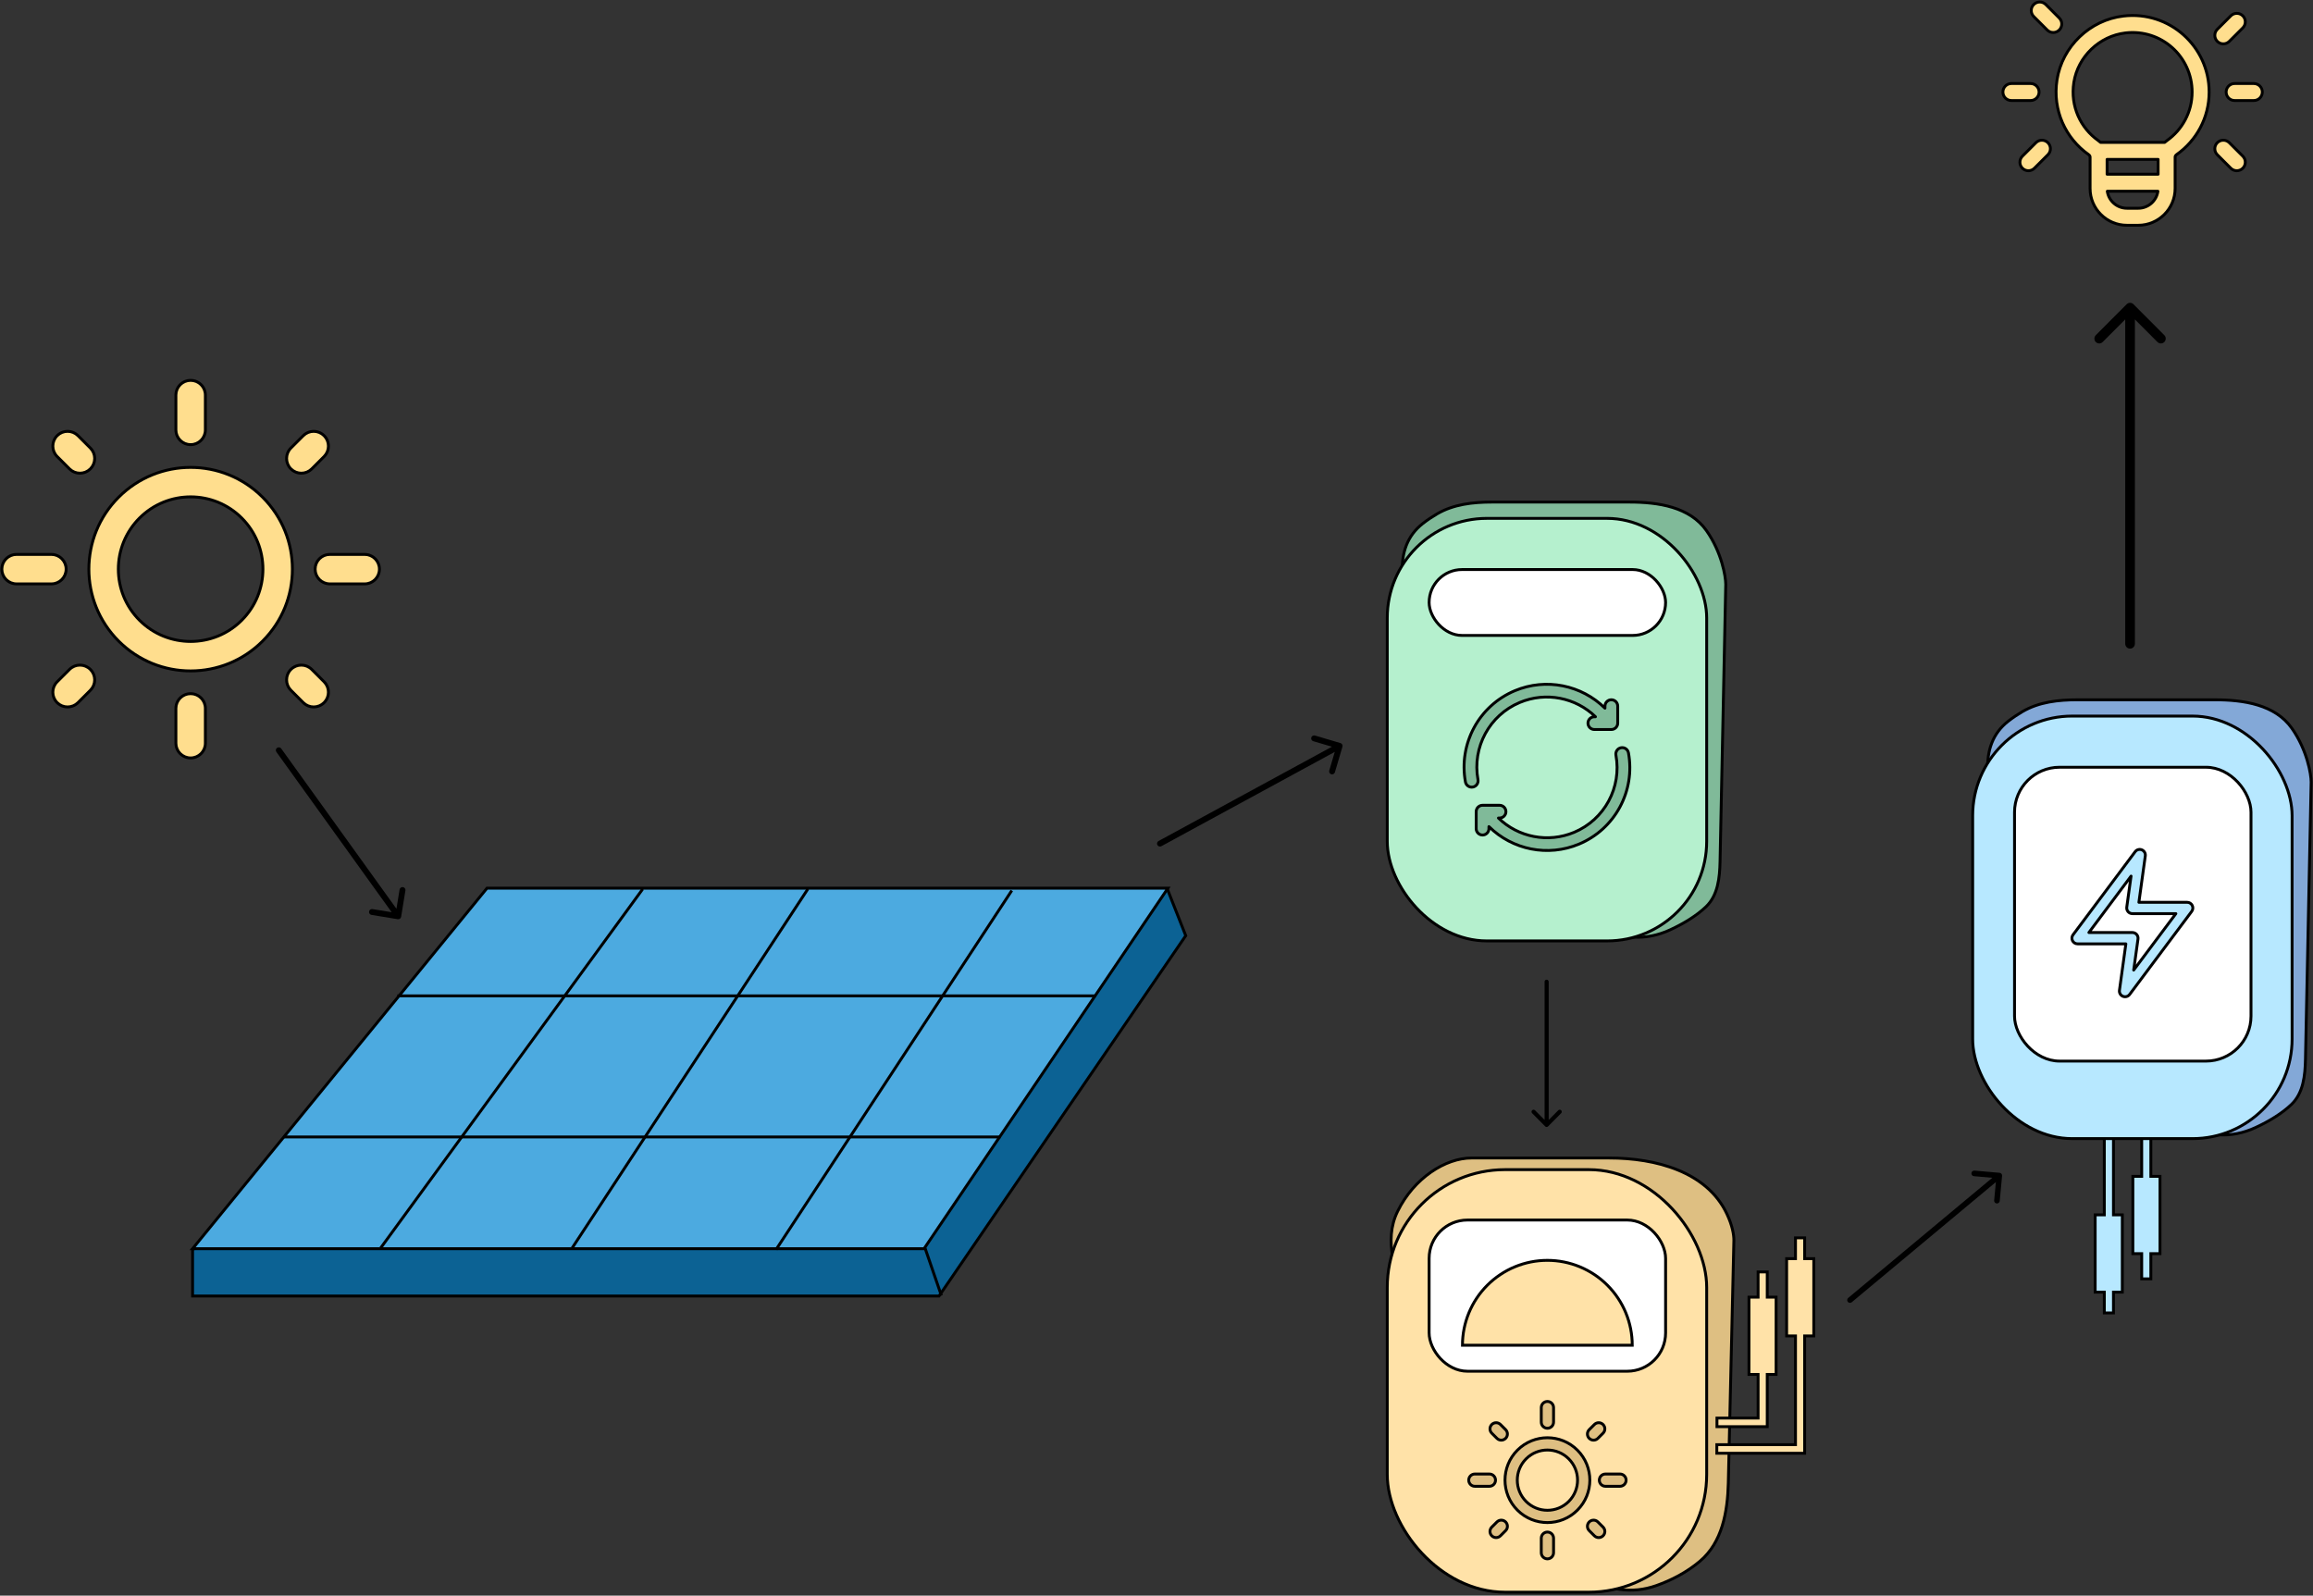 <svg width="1251" height="863" viewBox="0 0 1251 863" fill="none" xmlns="http://www.w3.org/2000/svg">
<rect x="0" y="0" width="1251" height="863" fill="#333333" stroke="none"/>
<path fill-rule="evenodd" clip-rule="evenodd" d="M1106.47 2.433C1104.67 0.637 1101.76 0.637 1099.96 2.433C1098.17 4.229 1098.17 7.141 1099.96 8.937L1107.26 16.235C1109.06 18.031 1111.97 18.031 1113.76 16.235C1115.56 14.438 1115.56 11.526 1113.76 9.73L1106.47 2.433ZM1213.04 15.069C1214.84 13.273 1214.84 10.361 1213.04 8.565C1211.24 6.769 1208.33 6.769 1206.54 8.565L1199.24 15.863C1197.44 17.659 1197.44 20.571 1199.24 22.367C1201.03 24.163 1203.95 24.163 1205.74 22.367L1213.04 15.069ZM1185.63 49.776C1185.63 30.715 1169.07 15.521 1149.52 17.815L1149.52 17.815C1135.49 19.459 1123.81 30.651 1121.64 44.584L1121.64 44.585C1119.63 57.56 1125.34 69.302 1134.88 76.044L1134.88 76.045C1135.29 76.337 1135.68 76.656 1136.06 77.002H1170.81C1171.18 76.66 1171.57 76.344 1171.98 76.056C1180.24 70.217 1185.63 60.631 1185.63 49.776ZM1139.64 94.234V86.2H1167.23V94.234H1139.64ZM1139.74 103.432C1140.49 108.635 1144.96 112.632 1150.37 112.632H1156.5C1161.91 112.632 1166.38 108.635 1167.12 103.432H1139.74ZM1148.45 8.679C1173.53 5.737 1194.83 25.275 1194.83 49.776C1194.83 63.758 1187.87 76.088 1177.29 83.568L1177.29 83.568C1176.62 84.04 1176.43 84.577 1176.43 84.932V101.9C1176.43 112.909 1167.51 121.83 1156.5 121.83H1150.37C1139.36 121.83 1130.44 112.909 1130.44 101.9V84.957C1130.44 84.578 1130.24 84.029 1129.56 83.554C1117.32 74.903 1109.97 59.776 1112.55 43.171L1112.56 43.17C1115.36 25.13 1130.34 10.801 1148.45 8.679L1148.45 8.679ZM1107.63 77.184C1109.43 78.98 1109.43 81.892 1107.63 83.688L1100.33 90.986C1098.54 92.782 1095.63 92.782 1093.83 90.986C1092.03 89.19 1092.03 86.278 1093.83 84.482L1101.13 77.184C1102.92 75.388 1105.83 75.388 1107.63 77.184ZM1199.24 77.184C1201.03 75.388 1203.95 75.388 1205.74 77.184L1213.04 84.482C1214.84 86.278 1214.84 89.19 1213.04 90.986C1211.24 92.782 1208.33 92.782 1206.54 90.986L1199.24 83.688C1197.44 81.892 1197.44 78.98 1199.24 77.184ZM1208.62 45.176C1206.08 45.176 1204.02 47.235 1204.02 49.775C1204.02 52.315 1206.08 54.374 1208.62 54.374H1218.99C1221.53 54.374 1223.59 52.315 1223.59 49.775C1223.59 47.235 1221.53 45.176 1218.99 45.176H1208.62ZM1083.28 49.775C1083.28 47.235 1085.34 45.176 1087.88 45.176H1098.25C1100.79 45.176 1102.85 47.235 1102.85 49.775C1102.85 52.315 1100.79 54.374 1098.25 54.374H1087.88C1085.34 54.374 1083.28 52.315 1083.28 49.775Z" fill="#FFDE8E"/>
<path d="M1099.96 2.433L1100.51 2.982L1100.51 2.982L1099.96 2.433ZM1106.47 2.433L1107.02 1.884L1107.02 1.884L1106.47 2.433ZM1099.96 8.937L1100.51 8.388L1100.51 8.388L1099.96 8.937ZM1107.26 16.235L1106.71 16.784L1106.71 16.784L1107.26 16.235ZM1113.76 16.235L1114.31 16.784L1114.31 16.784L1113.76 16.235ZM1113.76 9.73L1114.31 9.181L1114.31 9.181L1113.76 9.73ZM1213.04 8.565L1213.59 8.016L1213.59 8.016L1213.04 8.565ZM1213.04 15.069L1213.59 15.619L1213.59 15.619L1213.04 15.069ZM1206.54 8.565L1207.09 9.115L1207.09 9.115L1206.54 8.565ZM1199.24 15.863L1198.69 15.313L1198.69 15.313L1199.24 15.863ZM1205.74 22.367L1205.19 21.817L1205.19 21.817L1205.74 22.367ZM1149.52 17.815L1149.61 18.587L1149.61 18.586L1149.52 17.815ZM1149.52 17.815L1149.43 17.043L1149.43 17.043L1149.52 17.815ZM1121.64 44.584L1120.88 44.464L1120.88 44.465L1121.64 44.584ZM1121.64 44.585L1122.41 44.704L1122.41 44.703L1121.64 44.585ZM1134.88 76.044L1135.32 75.41L1135.32 75.409L1134.88 76.044ZM1134.88 76.045L1134.43 76.68L1134.43 76.68L1134.88 76.045ZM1136.06 77.002L1135.53 77.573C1135.68 77.706 1135.86 77.779 1136.06 77.779V77.002ZM1170.81 77.002V77.779C1171 77.779 1171.19 77.706 1171.33 77.574L1170.81 77.002ZM1171.98 76.056L1172.43 76.69L1172.43 76.69L1171.98 76.056ZM1139.64 86.2V85.423C1139.21 85.423 1138.86 85.771 1138.86 86.2H1139.64ZM1139.64 94.234H1138.86C1138.86 94.663 1139.21 95.011 1139.64 95.011V94.234ZM1167.23 86.2H1168.01C1168.01 85.771 1167.66 85.423 1167.23 85.423V86.2ZM1167.23 94.234V95.011C1167.66 95.011 1168.01 94.663 1168.01 94.234H1167.23ZM1139.74 103.432V102.655C1139.52 102.655 1139.3 102.753 1139.16 102.923C1139.01 103.093 1138.94 103.319 1138.97 103.542L1139.74 103.432ZM1167.12 103.432L1167.89 103.542C1167.92 103.319 1167.86 103.093 1167.71 102.923C1167.56 102.753 1167.35 102.655 1167.12 102.655V103.432ZM1148.45 8.679L1148.54 9.451L1148.54 9.451L1148.45 8.679ZM1177.29 83.568L1176.84 82.934C1176.83 82.938 1176.83 82.942 1176.82 82.947L1177.29 83.568ZM1177.29 83.568L1177.73 84.203C1177.74 84.199 1177.75 84.194 1177.75 84.19L1177.29 83.568ZM1129.56 83.554L1130.01 82.92L1130.01 82.92L1129.56 83.554ZM1112.55 43.171L1111.79 43.051L1111.79 43.051L1112.55 43.171ZM1112.56 43.17L1113.32 43.289L1113.32 43.289L1112.56 43.17ZM1148.45 8.679L1148.36 7.907L1148.36 7.907L1148.45 8.679ZM1107.63 83.688L1107.08 83.139L1107.08 83.139L1107.63 83.688ZM1107.63 77.184L1107.08 77.734L1107.08 77.734L1107.63 77.184ZM1100.33 90.986L1100.88 91.535L1100.88 91.535L1100.33 90.986ZM1093.83 84.482L1094.38 85.031L1094.38 85.031L1093.83 84.482ZM1101.13 77.184L1100.58 76.635L1100.58 76.635L1101.13 77.184ZM1100.51 2.982C1102 1.49 1104.42 1.49 1105.92 2.982L1107.02 1.884C1104.92 -0.216 1101.51 -0.216 1099.41 1.884L1100.51 2.982ZM1100.51 8.388C1099.02 6.895 1099.02 4.475 1100.51 2.982L1099.41 1.884C1097.31 3.983 1097.31 7.387 1099.41 9.487L1100.51 8.388ZM1107.81 15.685L1100.51 8.388L1099.41 9.487L1106.71 16.784L1107.81 15.685ZM1113.21 15.685C1111.72 17.178 1109.3 17.178 1107.81 15.685L1106.71 16.784C1108.81 18.883 1112.21 18.883 1114.31 16.784L1113.21 15.685ZM1113.21 10.28C1114.71 11.772 1114.71 14.193 1113.21 15.685L1114.31 16.784C1116.41 14.684 1116.41 11.28 1114.31 9.181L1113.21 10.28ZM1105.92 2.982L1113.21 10.28L1114.31 9.181L1107.02 1.884L1105.92 2.982ZM1212.49 9.115C1213.98 10.607 1213.98 13.027 1212.49 14.52L1213.59 15.619C1215.69 13.519 1215.69 10.115 1213.59 8.016L1212.49 9.115ZM1207.09 9.115C1208.58 7.622 1211 7.622 1212.49 9.115L1213.59 8.016C1211.49 5.916 1208.09 5.916 1205.99 8.016L1207.09 9.115ZM1199.79 16.412L1207.09 9.115L1205.99 8.016L1198.69 15.313L1199.79 16.412ZM1199.79 21.817C1198.3 20.325 1198.3 17.904 1199.79 16.412L1198.69 15.313C1196.59 17.413 1196.59 20.817 1198.69 22.916L1199.79 21.817ZM1205.19 21.817C1203.7 23.31 1201.28 23.31 1199.79 21.817L1198.69 22.916C1200.79 25.016 1204.19 25.016 1206.29 22.916L1205.19 21.817ZM1212.49 14.52L1205.19 21.817L1206.29 22.916L1213.59 15.619L1212.49 14.52ZM1149.61 18.586C1168.69 16.347 1184.85 31.175 1184.85 49.776H1186.4C1186.4 30.255 1169.44 14.694 1149.43 17.043L1149.61 18.586ZM1149.61 18.587L1149.61 18.587L1149.43 17.043L1149.43 17.043L1149.61 18.587ZM1122.41 44.703C1124.53 31.117 1135.92 20.19 1149.61 18.587L1149.43 17.043C1135.05 18.727 1123.1 30.185 1120.88 44.464L1122.41 44.703ZM1122.41 44.703L1122.41 44.702L1120.88 44.465L1120.88 44.467L1122.41 44.703ZM1135.32 75.409C1126.01 68.829 1120.44 57.373 1122.41 44.704L1120.88 44.466C1118.81 57.747 1124.66 69.776 1134.43 76.678L1135.32 75.409ZM1135.33 75.411L1135.32 75.41L1134.43 76.678L1134.43 76.68L1135.33 75.411ZM1136.59 76.431C1136.19 76.062 1135.77 75.722 1135.33 75.411L1134.43 76.68C1134.81 76.952 1135.18 77.25 1135.53 77.573L1136.59 76.431ZM1170.81 76.225H1136.06V77.779H1170.81V76.225ZM1171.53 75.421C1171.09 75.728 1170.68 76.065 1170.28 76.43L1171.33 77.574C1171.68 77.255 1172.05 76.959 1172.43 76.69L1171.53 75.421ZM1184.85 49.776C1184.85 60.367 1179.6 69.721 1171.53 75.421L1172.43 76.69C1180.89 70.713 1186.4 60.895 1186.4 49.776H1184.85ZM1138.86 86.2V94.234H1140.41V86.2H1138.86ZM1167.23 85.423H1139.64V86.977H1167.23V85.423ZM1168.01 94.234V86.2H1166.45V94.234H1168.01ZM1139.64 95.011H1167.23V93.457H1139.64V95.011ZM1138.97 103.542C1139.77 109.122 1144.57 113.409 1150.37 113.409V111.855C1145.35 111.855 1141.2 108.147 1140.51 103.322L1138.97 103.542ZM1150.37 113.409H1156.5V111.855H1150.37V113.409ZM1156.5 113.409C1162.3 113.409 1167.09 109.122 1167.89 103.542L1166.35 103.322C1165.66 108.147 1161.52 111.855 1156.5 111.855V113.409ZM1167.12 102.655H1139.74V104.209H1167.12V102.655ZM1195.6 49.776C1195.6 24.816 1173.9 4.91 1148.36 7.907L1148.54 9.451C1173.15 6.563 1194.05 25.734 1194.05 49.776H1195.6ZM1177.73 84.203C1188.52 76.584 1195.6 64.022 1195.6 49.776H1194.05C1194.05 63.493 1187.23 75.592 1176.84 82.934L1177.73 84.203ZM1177.75 84.19L1177.75 84.19L1176.82 82.947L1176.82 82.947L1177.75 84.19ZM1177.21 84.932C1177.21 84.858 1177.25 84.546 1177.73 84.203L1176.84 82.934C1175.99 83.533 1175.65 84.296 1175.65 84.932H1177.21ZM1177.21 101.9V84.932H1175.65V101.9H1177.21ZM1156.5 122.607C1167.94 122.607 1177.21 113.338 1177.21 101.9H1175.65C1175.65 112.48 1167.08 121.053 1156.5 121.053V122.607ZM1150.37 122.607H1156.5V121.053H1150.37V122.607ZM1129.66 101.9C1129.66 113.338 1138.93 122.607 1150.37 122.607V121.053C1139.79 121.053 1131.21 112.48 1131.21 101.9H1129.66ZM1129.66 84.957V101.9H1131.21V84.957H1129.66ZM1129.12 84.188C1129.61 84.535 1129.66 84.859 1129.66 84.957H1131.21C1131.21 84.297 1130.87 83.523 1130.01 82.92L1129.12 84.188ZM1111.79 43.051C1109.16 59.964 1116.65 75.377 1129.12 84.189L1130.01 82.92C1118 74.43 1110.79 59.589 1113.32 43.29L1111.79 43.051ZM1111.79 43.05L1111.79 43.051L1113.32 43.29L1113.32 43.289L1111.79 43.05ZM1148.36 7.907C1129.9 10.07 1114.65 24.663 1111.79 43.05L1113.32 43.289C1116.08 25.596 1130.77 11.532 1148.54 9.451L1148.36 7.907ZM1148.36 7.907L1148.36 7.907L1148.54 9.451L1148.54 9.451L1148.36 7.907ZM1108.18 84.238C1110.28 82.138 1110.28 78.734 1108.18 76.635L1107.08 77.734C1108.57 79.226 1108.57 81.646 1107.08 83.139L1108.18 84.238ZM1100.88 91.535L1108.18 84.238L1107.08 83.139L1099.78 90.436L1100.88 91.535ZM1093.28 91.535C1095.38 93.635 1098.78 93.635 1100.88 91.535L1099.78 90.436C1098.29 91.929 1095.87 91.929 1094.38 90.436L1093.28 91.535ZM1093.28 83.932C1091.18 86.032 1091.18 89.436 1093.28 91.535L1094.38 90.436C1092.89 88.944 1092.89 86.524 1094.38 85.031L1093.28 83.932ZM1100.58 76.635L1093.28 83.932L1094.38 85.031L1101.68 77.734L1100.58 76.635ZM1108.18 76.635C1106.08 74.535 1102.68 74.535 1100.58 76.635L1101.68 77.734C1103.17 76.241 1105.59 76.241 1107.08 77.734L1108.18 76.635ZM1206.29 76.635C1204.19 74.535 1200.79 74.535 1198.69 76.635L1199.79 77.734C1201.28 76.241 1203.7 76.241 1205.19 77.734L1206.29 76.635ZM1213.59 83.932L1206.29 76.635L1205.19 77.734L1212.49 85.031L1213.59 83.932ZM1213.59 91.535C1215.69 89.436 1215.69 86.032 1213.59 83.932L1212.49 85.031C1213.98 86.524 1213.98 88.944 1212.49 90.436L1213.59 91.535ZM1205.99 91.535C1208.09 93.635 1211.49 93.635 1213.59 91.535L1212.49 90.436C1211 91.929 1208.58 91.929 1207.09 90.436L1205.99 91.535ZM1198.69 84.238L1205.99 91.535L1207.09 90.436L1199.79 83.139L1198.69 84.238ZM1198.69 76.635C1196.59 78.734 1196.59 82.138 1198.69 84.238L1199.79 83.139C1198.3 81.646 1198.3 79.226 1199.79 77.734L1198.69 76.635ZM1204.8 49.775C1204.8 47.664 1206.51 45.953 1208.62 45.953V44.399C1205.65 44.399 1203.25 46.806 1203.25 49.775H1204.8ZM1208.62 53.597C1206.51 53.597 1204.8 51.886 1204.8 49.775H1203.25C1203.25 52.744 1205.65 55.151 1208.62 55.151V53.597ZM1218.99 53.597H1208.62V55.151H1218.99V53.597ZM1222.81 49.775C1222.81 51.886 1221.1 53.597 1218.99 53.597V55.151C1221.96 55.151 1224.36 52.744 1224.36 49.775H1222.81ZM1218.99 45.953C1221.1 45.953 1222.81 47.664 1222.81 49.775H1224.36C1224.36 46.806 1221.96 44.399 1218.99 44.399V45.953ZM1208.62 45.953H1218.99V44.399H1208.62V45.953ZM1087.88 44.399C1084.91 44.399 1082.51 46.806 1082.51 49.775H1084.06C1084.06 47.664 1085.77 45.953 1087.88 45.953V44.399ZM1098.25 44.399H1087.88V45.953H1098.25V44.399ZM1103.62 49.775C1103.62 46.806 1101.22 44.399 1098.25 44.399V45.953C1100.36 45.953 1102.07 47.664 1102.07 49.775H1103.62ZM1098.25 55.151C1101.22 55.151 1103.62 52.744 1103.62 49.775H1102.07C1102.07 51.886 1100.36 53.597 1098.25 53.597V55.151ZM1087.88 55.151H1098.25V53.597H1087.88V55.151ZM1082.51 49.775C1082.51 52.744 1084.91 55.151 1087.88 55.151V53.597C1085.77 53.597 1084.06 51.886 1084.06 49.775H1082.51Z" fill="black"/>
<path fill-rule="evenodd" clip-rule="evenodd" d="M103.107 205.718C107.507 205.718 111.075 209.285 111.075 213.686V232.514C111.075 236.914 107.507 240.482 103.107 240.482C98.706 240.482 95.138 236.914 95.138 232.514V213.686C95.138 209.285 98.706 205.718 103.107 205.718ZM130.755 280.176C115.485 264.906 90.728 264.906 75.458 280.176C60.188 295.445 60.188 320.203 75.458 335.472C90.728 350.742 115.485 350.742 130.755 335.472C146.025 320.203 146.025 295.445 130.755 280.176ZM142.024 268.907C120.53 247.413 85.683 247.413 64.189 268.907C42.696 290.4 42.696 325.248 64.189 346.741C85.683 368.235 120.53 368.235 142.024 346.741C163.517 325.248 163.517 290.4 142.024 268.907ZM111.075 383.134C111.075 378.734 107.507 375.166 103.107 375.166C98.706 375.166 95.138 378.734 95.138 383.134V401.962C95.138 406.363 98.706 409.93 103.107 409.93C107.507 409.93 111.075 406.363 111.075 401.962V383.134ZM175.295 235.635C178.407 238.747 178.407 243.792 175.295 246.904L168.611 253.588C165.5 256.7 160.454 256.7 157.343 253.588C154.231 250.476 154.231 245.431 157.343 242.319L164.026 235.635C167.138 232.524 172.183 232.524 175.295 235.635ZM48.87 373.329C51.982 370.217 51.982 365.172 48.87 362.06C45.758 358.948 40.713 358.948 37.601 362.06L30.918 368.744C27.806 371.855 27.806 376.901 30.918 380.012C34.029 383.124 39.075 383.124 42.186 380.012L48.87 373.329ZM170.448 307.824C170.448 303.423 174.016 299.856 178.417 299.856H197.244C201.645 299.856 205.212 303.423 205.212 307.824C205.212 312.225 201.645 315.792 197.244 315.792H178.417C174.016 315.792 170.448 312.225 170.448 307.824ZM8.968 299.856C4.567 299.856 1 303.423 1 307.824C1 312.225 4.567 315.792 8.968 315.792H27.796C32.197 315.792 35.764 312.225 35.764 307.824C35.764 303.423 32.197 299.856 27.796 299.856H8.968ZM157.343 362.06C160.454 358.948 165.5 358.948 168.611 362.06L175.295 368.744C178.407 371.855 178.407 376.901 175.295 380.012C172.183 383.124 167.138 383.124 164.026 380.012L157.343 373.329C154.231 370.217 154.231 365.172 157.343 362.06ZM42.186 235.635C39.075 232.524 34.029 232.524 30.918 235.635C27.806 238.747 27.806 243.792 30.918 246.904L37.601 253.588C40.713 256.7 45.758 256.7 48.87 253.588C51.982 250.476 51.982 245.431 48.87 242.319L42.186 235.635Z" fill="#FFDE8E"/>
<path d="M75.458 280.176L76.007 280.725L76.007 280.725L75.458 280.176ZM130.755 280.176L130.205 280.725L130.205 280.725L130.755 280.176ZM75.458 335.472L76.007 334.923L76.007 334.923L75.458 335.472ZM130.755 335.472L130.205 334.923L130.205 334.923L130.755 335.472ZM64.189 268.907L64.739 269.456L64.739 269.456L64.189 268.907ZM142.024 268.907L142.573 268.357L142.024 268.907ZM64.189 346.741L63.64 347.291L64.189 346.741ZM142.024 346.741L142.573 347.291L142.573 347.291L142.024 346.741ZM175.295 246.904L175.845 247.454L175.845 247.454L175.295 246.904ZM175.295 235.635L175.845 235.086L175.845 235.086L175.295 235.635ZM168.611 253.588L168.062 253.039L168.062 253.039L168.611 253.588ZM157.343 253.588L157.892 253.039L157.892 253.039L157.343 253.588ZM157.343 242.319L157.892 242.869L157.892 242.869L157.343 242.319ZM164.026 235.635L163.477 235.086L163.477 235.086L164.026 235.635ZM48.87 362.06L48.321 362.609L48.321 362.609L48.87 362.06ZM48.87 373.329L48.321 372.779L48.321 372.779L48.87 373.329ZM37.601 362.06L38.151 362.609L38.151 362.609L37.601 362.06ZM30.918 368.744L30.368 368.194L30.368 368.194L30.918 368.744ZM30.918 380.012L30.368 380.562L30.368 380.562L30.918 380.012ZM42.186 380.012L42.736 380.562L42.736 380.562L42.186 380.012ZM168.611 362.06L168.062 362.609L168.062 362.609L168.611 362.06ZM157.343 362.06L157.892 362.609L157.892 362.609L157.343 362.06ZM175.295 368.744L175.845 368.194L175.845 368.194L175.295 368.744ZM175.295 380.012L175.845 380.562L175.845 380.562L175.295 380.012ZM164.026 380.012L163.477 380.562L163.477 380.562L164.026 380.012ZM157.343 373.329L157.892 372.779L157.892 372.779L157.343 373.329ZM30.918 235.635L31.467 236.185L31.467 236.185L30.918 235.635ZM42.186 235.635L41.637 236.185L42.186 235.635ZM30.918 246.904L31.467 246.355L31.467 246.355L30.918 246.904ZM37.601 253.588L37.052 254.137L37.052 254.137L37.601 253.588ZM48.87 253.588L48.321 253.039L48.321 253.039L48.87 253.588ZM48.87 242.319L48.321 242.869L48.321 242.869L48.87 242.319ZM111.852 213.686C111.852 208.856 107.936 204.941 103.107 204.941V206.495C107.078 206.495 110.298 209.714 110.298 213.686H111.852ZM111.852 232.514V213.686H110.298V232.514H111.852ZM103.107 241.259C107.936 241.259 111.852 237.343 111.852 232.514H110.298C110.298 236.485 107.078 239.705 103.107 239.705V241.259ZM94.361 232.514C94.361 237.343 98.277 241.259 103.107 241.259V239.705C99.135 239.705 95.915 236.485 95.915 232.514H94.361ZM94.361 213.686V232.514H95.915V213.686H94.361ZM103.107 204.941C98.277 204.941 94.361 208.856 94.361 213.686H95.915C95.915 209.714 99.135 206.495 103.107 206.495V204.941ZM76.007 280.725C90.974 265.759 115.239 265.759 130.205 280.725L131.304 279.626C115.731 264.053 90.482 264.053 74.909 279.626L76.007 280.725ZM76.007 334.923C61.041 319.957 61.041 295.691 76.007 280.725L74.909 279.626C59.335 295.199 59.335 320.449 74.909 336.022L76.007 334.923ZM130.205 334.923C115.239 349.889 90.974 349.889 76.007 334.923L74.909 336.022C90.482 351.595 115.731 351.595 131.304 336.022L130.205 334.923ZM130.205 280.725C145.172 295.691 145.172 319.957 130.205 334.923L131.304 336.022C146.877 320.449 146.877 295.199 131.304 279.626L130.205 280.725ZM64.739 269.456C85.928 248.266 120.284 248.266 141.474 269.456L142.573 268.357C120.776 246.561 85.437 246.561 63.64 268.357L64.739 269.456ZM64.739 346.192C43.549 325.002 43.549 290.646 64.739 269.456L63.64 268.357C41.843 290.154 41.843 325.494 63.64 347.291L64.739 346.192ZM141.474 346.192C120.284 367.382 85.928 367.382 64.739 346.192L63.64 347.291C85.437 369.087 120.776 369.087 142.573 347.291L141.474 346.192ZM141.474 269.456C162.664 290.646 162.664 325.002 141.474 346.192L142.573 347.291C164.37 325.494 164.37 290.154 142.573 268.357L141.474 269.456ZM103.107 375.943C107.078 375.943 110.298 379.163 110.298 383.134H111.852C111.852 378.305 107.936 374.389 103.107 374.389V375.943ZM95.915 383.134C95.915 379.163 99.135 375.943 103.107 375.943V374.389C98.277 374.389 94.361 378.305 94.361 383.134H95.915ZM95.915 401.962V383.134H94.361V401.962H95.915ZM103.107 409.153C99.135 409.153 95.915 405.934 95.915 401.962H94.361C94.361 406.792 98.277 410.707 103.107 410.707V409.153ZM110.298 401.962C110.298 405.934 107.078 409.153 103.107 409.153V410.707C107.936 410.707 111.852 406.792 111.852 401.962H110.298ZM110.298 383.134V401.962H111.852V383.134H110.298ZM175.845 247.454C179.26 244.038 179.26 238.501 175.845 235.086L174.746 236.185C177.554 238.993 177.554 243.546 174.746 246.355L175.845 247.454ZM169.161 254.137L175.845 247.454L174.746 246.355L168.062 253.039L169.161 254.137ZM156.793 254.137C160.208 257.553 165.746 257.553 169.161 254.137L168.062 253.039C165.254 255.847 160.7 255.847 157.892 253.039L156.793 254.137ZM156.793 241.77C153.378 245.185 153.378 250.722 156.793 254.137L157.892 253.039C155.084 250.23 155.084 245.677 157.892 242.869L156.793 241.77ZM163.477 235.086L156.793 241.77L157.892 242.869L164.576 236.185L163.477 235.086ZM175.845 235.086C172.429 231.671 166.892 231.671 163.477 235.086L164.576 236.185C167.384 233.376 171.937 233.376 174.746 236.185L175.845 235.086ZM48.321 362.609C51.129 365.418 51.129 369.971 48.321 372.779L49.42 373.878C52.835 370.463 52.835 364.926 49.42 361.51L48.321 362.609ZM38.151 362.609C40.959 359.801 45.513 359.801 48.321 362.609L49.42 361.51C46.004 358.095 40.467 358.095 37.052 361.51L38.151 362.609ZM31.467 369.293L38.151 362.609L37.052 361.51L30.368 368.194L31.467 369.293ZM31.467 379.463C28.659 376.655 28.659 372.101 31.467 369.293L30.368 368.194C26.953 371.609 26.953 377.147 30.368 380.562L31.467 379.463ZM41.637 379.463C38.829 382.271 34.275 382.271 31.467 379.463L30.368 380.562C33.783 383.977 39.321 383.977 42.736 380.562L41.637 379.463ZM48.321 372.779L41.637 379.463L42.736 380.562L49.42 373.878L48.321 372.779ZM178.417 299.079C173.587 299.079 169.671 302.994 169.671 307.824H171.225C171.225 303.852 174.445 300.633 178.417 300.633V299.079ZM197.244 299.079H178.417V300.633H197.244V299.079ZM205.989 307.824C205.989 302.994 202.074 299.079 197.244 299.079V300.633C201.216 300.633 204.435 303.852 204.435 307.824H205.989ZM197.244 316.569C202.074 316.569 205.989 312.654 205.989 307.824H204.435C204.435 311.796 201.216 315.015 197.244 315.015V316.569ZM178.417 316.569H197.244V315.015H178.417V316.569ZM169.671 307.824C169.671 312.654 173.587 316.569 178.417 316.569V315.015C174.445 315.015 171.225 311.796 171.225 307.824H169.671ZM1.777 307.824C1.777 303.852 4.997 300.633 8.968 300.633V299.079C4.138 299.079 0.223 302.994 0.223 307.824H1.777ZM8.968 315.015C4.997 315.015 1.777 311.796 1.777 307.824H0.223C0.223 312.654 4.138 316.569 8.968 316.569V315.015ZM27.796 315.015H8.968V316.569H27.796V315.015ZM34.987 307.824C34.987 311.796 31.767 315.015 27.796 315.015V316.569C32.626 316.569 36.541 312.654 36.541 307.824H34.987ZM27.796 300.633C31.767 300.633 34.987 303.852 34.987 307.824H36.541C36.541 302.994 32.626 299.079 27.796 299.079V300.633ZM8.968 300.633H27.796V299.079H8.968V300.633ZM169.161 361.51C165.746 358.095 160.208 358.095 156.793 361.51L157.892 362.609C160.7 359.801 165.254 359.801 168.062 362.609L169.161 361.51ZM175.845 368.194L169.161 361.51L168.062 362.609L174.746 369.293L175.845 368.194ZM175.845 380.562C179.26 377.147 179.26 371.609 175.845 368.194L174.746 369.293C177.554 372.101 177.554 376.655 174.746 379.463L175.845 380.562ZM163.477 380.562C166.892 383.977 172.429 383.977 175.845 380.562L174.746 379.463C171.937 382.271 167.384 382.271 164.576 379.463L163.477 380.562ZM156.793 373.878L163.477 380.562L164.576 379.463L157.892 372.779L156.793 373.878ZM156.793 361.51C153.378 364.926 153.378 370.463 156.793 373.878L157.892 372.779C155.084 369.971 155.084 365.418 157.892 362.609L156.793 361.51ZM31.467 236.185C34.275 233.376 38.829 233.376 41.637 236.185L42.736 235.086C39.321 231.671 33.783 231.671 30.368 235.086L31.467 236.185ZM31.467 246.355C28.659 243.546 28.659 238.993 31.467 236.185L30.368 235.086C26.953 238.501 26.953 244.038 30.368 247.454L31.467 246.355ZM38.151 253.039L31.467 246.355L30.368 247.454L37.052 254.137L38.151 253.039ZM48.321 253.039C45.513 255.847 40.959 255.847 38.151 253.039L37.052 254.137C40.467 257.553 46.004 257.553 49.42 254.137L48.321 253.039ZM48.321 242.869C51.129 245.677 51.129 250.23 48.321 253.039L49.42 254.137C52.835 250.722 52.835 245.185 49.42 241.77L48.321 242.869ZM41.637 236.185L48.321 242.869L49.42 241.77L42.736 235.086L41.637 236.185Z" fill="black"/>
<path d="M919.403 844.386C912.276 850.386 904.075 854.649 895.801 857.567C868.903 867.054 843.863 847.681 829.831 822.851L763.325 705.166C754.538 689.616 748.052 671.134 755.937 655.108C764.798 637.098 781.822 626.303 795.836 626.303H870.337C895.559 626.303 923.218 633.689 933.977 656.5C937.052 663.02 937.779 667.912 937.779 670.752L934.762 802.073C934.402 817.755 931.402 834.283 919.403 844.386Z" fill="#DEBF82" stroke="black" stroke-width="1.554"/>
<rect x="750.307" y="632.593" width="172.763" height="228.534" rx="63.711" fill="#FFE2A8" stroke="black" stroke-width="1.554"/>
<rect x="772.95" y="659.85" width="127.895" height="81.769" rx="20.719" fill="white" stroke="black" stroke-width="1.554"/>
<path d="M882.814 727.571C882.814 721.541 881.627 715.57 879.319 709.999C877.011 704.429 873.629 699.367 869.366 695.103C865.102 690.839 860.04 687.457 854.469 685.15C848.898 682.842 842.928 681.655 836.898 681.655C830.868 681.655 824.897 682.842 819.326 685.15C813.756 687.457 808.694 690.839 804.43 695.103C800.166 699.367 796.784 704.429 794.477 709.999C792.169 715.57 790.981 721.541 790.981 727.571L836.898 727.571H882.814Z" fill="#FFE2A8" stroke="black" stroke-width="1.554"/>
<path fill-rule="evenodd" clip-rule="evenodd" d="M976.05 669.494H971.106V680.731H966.311V722.534H971.106V781.343H928.554V785.988H976.05V781.343V722.534H980.994V680.731H976.05V669.494ZM960.618 701.558H955.823V687.923H950.878V701.558H945.934V743.361H950.878V766.959H928.628V771.604H955.823V766.959V743.361H960.618V701.558Z" fill="#FFE2A8"/>
<path d="M971.106 669.494V668.717H970.329V669.494H971.106ZM976.05 669.494H976.827V668.717H976.05V669.494ZM971.106 680.731V681.508H971.883V680.731H971.106ZM966.311 680.731V679.954H965.534V680.731H966.311ZM966.311 722.534H965.534V723.311H966.311V722.534ZM971.106 722.534H971.883V721.757H971.106V722.534ZM971.106 781.343V782.12H971.883V781.343H971.106ZM928.554 781.343V780.566H927.777V781.343H928.554ZM928.554 785.988H927.777V786.765H928.554V785.988ZM976.05 785.988V786.765H976.827V785.988H976.05ZM976.05 722.534V721.757H975.273V722.534H976.05ZM980.994 722.534V723.311H981.771V722.534H980.994ZM980.994 680.731H981.771V679.954H980.994V680.731ZM976.05 680.731H975.273V681.508H976.05V680.731ZM955.823 701.558H955.046V702.335H955.823V701.558ZM960.618 701.558H961.395V700.781H960.618V701.558ZM955.823 687.923H956.6V687.146H955.823V687.923ZM950.878 687.923V687.146H950.101V687.923H950.878ZM950.878 701.558V702.335H951.655V701.558H950.878ZM945.934 701.558V700.781H945.157V701.558H945.934ZM945.934 743.361H945.157V744.138H945.934V743.361ZM950.878 743.361H951.655V742.584H950.878V743.361ZM950.878 766.959V767.736H951.655V766.959H950.878ZM928.628 766.959V766.182H927.851V766.959H928.628ZM928.628 771.604H927.851V772.381H928.628V771.604ZM955.823 771.604V772.381H956.6V771.604H955.823ZM955.823 743.361V742.584H955.046V743.361H955.823ZM960.618 743.361V744.138H961.395V743.361H960.618ZM971.106 670.271H976.05V668.717H971.106V670.271ZM971.883 680.731V669.494H970.329V680.731H971.883ZM966.311 681.508H971.106V679.954H966.311V681.508ZM967.088 722.534V680.731H965.534V722.534H967.088ZM971.106 721.757H966.311V723.311H971.106V721.757ZM971.883 781.343V722.534H970.329V781.343H971.883ZM928.554 782.12H971.106V780.566H928.554V782.12ZM929.331 785.988V781.343H927.777V785.988H929.331ZM976.05 785.211H928.554V786.765H976.05V785.211ZM975.273 781.343V785.988H976.827V781.343H975.273ZM975.273 722.534V781.343H976.827V722.534H975.273ZM980.994 721.757H976.05V723.311H980.994V721.757ZM980.217 680.731V722.534H981.771V680.731H980.217ZM976.05 681.508H980.994V679.954H976.05V681.508ZM975.273 669.494V680.731H976.827V669.494H975.273ZM955.823 702.335H960.618V700.781H955.823V702.335ZM955.046 687.923V701.558H956.6V687.923H955.046ZM950.878 688.7H955.823V687.146H950.878V688.7ZM951.655 701.558V687.923H950.101V701.558H951.655ZM945.934 702.335H950.878V700.781H945.934V702.335ZM946.711 743.361V701.558H945.157V743.361H946.711ZM950.878 742.584H945.934V744.138H950.878V742.584ZM951.655 766.959V743.361H950.101V766.959H951.655ZM928.628 767.736H950.878V766.182H928.628V767.736ZM929.405 771.604V766.959H927.851V771.604H929.405ZM955.823 770.827H928.628V772.381H955.823V770.827ZM955.046 766.959V771.604H956.6V766.959H955.046ZM955.046 743.361V766.959H956.6V743.361H955.046ZM960.618 742.584H955.823V744.138H960.618V742.584ZM959.841 701.558V743.361H961.395V701.558H959.841Z" fill="black"/>
<path fill-rule="evenodd" clip-rule="evenodd" d="M836.931 757.972C838.765 757.972 840.252 759.459 840.252 761.294V769.142C840.252 770.976 838.765 772.463 836.931 772.463C835.097 772.463 833.609 770.976 833.609 769.142V761.294C833.609 759.459 835.097 757.972 836.931 757.972ZM848.456 789.009C842.091 782.644 831.771 782.644 825.406 789.009C819.041 795.374 819.041 805.694 825.406 812.059C831.771 818.424 842.091 818.424 848.456 812.059C854.821 805.694 854.821 795.374 848.456 789.009ZM853.153 784.312C844.194 775.353 829.668 775.353 820.709 784.312C811.75 793.271 811.75 807.797 820.709 816.756C829.668 825.715 844.194 825.715 853.153 816.756C862.113 807.797 862.113 793.271 853.153 784.312ZM840.252 831.926C840.252 830.092 838.765 828.605 836.931 828.605C835.097 828.605 833.609 830.092 833.609 831.926V839.774C833.609 841.609 835.097 843.096 836.931 843.096C838.765 843.096 840.252 841.609 840.252 839.774V831.926ZM867.022 770.443C868.319 771.74 868.319 773.843 867.022 775.14L864.236 777.926C862.939 779.223 860.836 779.223 859.539 777.926C858.242 776.629 858.242 774.526 859.539 773.229L862.325 770.443C863.622 769.146 865.725 769.146 867.022 770.443ZM814.323 827.839C815.621 826.542 815.621 824.439 814.323 823.141C813.026 821.844 810.923 821.844 809.626 823.141L806.84 825.927C805.543 827.225 805.543 829.328 806.84 830.625C808.137 831.922 810.24 831.922 811.537 830.625L814.323 827.839ZM865.002 800.534C865.002 798.7 866.489 797.212 868.323 797.212H876.171C878.006 797.212 879.493 798.7 879.493 800.534C879.493 802.368 878.006 803.855 876.171 803.855H868.323C866.489 803.855 865.002 802.368 865.002 800.534ZM797.691 797.212C795.856 797.212 794.369 798.7 794.369 800.534C794.369 802.368 795.856 803.855 797.691 803.855H805.539C807.373 803.855 808.86 802.368 808.86 800.534C808.86 798.7 807.373 797.212 805.539 797.212H797.691ZM859.539 823.141C860.836 821.844 862.939 821.844 864.236 823.141L867.022 825.927C868.319 827.225 868.319 829.328 867.022 830.625C865.725 831.922 863.622 831.922 862.325 830.625L859.539 827.839C858.242 826.542 858.242 824.439 859.539 823.141ZM811.537 770.443C810.24 769.146 808.137 769.146 806.84 770.443C805.543 771.74 805.543 773.843 806.84 775.14L809.626 777.926C810.923 779.223 813.026 779.223 814.323 777.926C815.621 776.629 815.621 774.526 814.323 773.229L811.537 770.443Z" fill="#DEBF82"/>
<path d="M848.456 789.009L849.005 788.46L849.005 788.46L848.456 789.009ZM825.406 812.059L824.857 812.608L824.857 812.608L825.406 812.059ZM848.456 812.059L849.005 812.608L849.005 812.608L848.456 812.059ZM820.709 784.312L821.258 784.861L821.258 784.861L820.709 784.312ZM853.153 784.312L853.703 783.762L853.153 784.312ZM820.709 816.756L821.258 816.207L821.258 816.207L820.709 816.756ZM853.153 816.756L853.703 817.305L853.703 817.305L853.153 816.756ZM867.022 775.14L867.572 775.69L867.572 775.69L867.022 775.14ZM867.022 770.443L866.473 770.992L866.473 770.992L867.022 770.443ZM864.236 777.926L863.687 777.377L863.687 777.377L864.236 777.926ZM859.539 777.926L860.088 777.377L860.088 777.377L859.539 777.926ZM859.539 773.229L858.989 772.68L858.989 772.68L859.539 773.229ZM862.325 770.443L862.874 770.992L862.874 770.992L862.325 770.443ZM814.323 823.141L813.774 823.691L813.774 823.691L814.323 823.141ZM814.323 827.839L813.774 827.289L813.774 827.289L814.323 827.839ZM809.626 823.141L809.077 822.592L809.077 822.592L809.626 823.141ZM806.84 825.927L807.39 826.477L807.39 826.477L806.84 825.927ZM806.84 830.625L807.39 830.075L807.39 830.075L806.84 830.625ZM811.537 830.625L812.087 831.174L812.087 831.174L811.537 830.625ZM806.84 770.443L807.39 770.992L807.39 770.992L806.84 770.443ZM811.537 770.443L812.087 769.894L812.087 769.894L811.537 770.443ZM806.84 775.14L806.291 775.69L806.291 775.69L806.84 775.14ZM809.626 777.926L810.176 777.377L810.176 777.377L809.626 777.926ZM814.323 777.926L813.774 777.377L813.774 777.377L814.323 777.926ZM814.323 773.229L813.774 773.778L813.774 773.778L814.323 773.229ZM841.029 761.294C841.029 759.03 839.194 757.195 836.931 757.195V758.749C838.336 758.749 839.475 759.888 839.475 761.294H841.029ZM841.029 769.142V761.294H839.475V769.142H841.029ZM836.931 773.24C839.194 773.24 841.029 771.405 841.029 769.142H839.475C839.475 770.547 838.336 771.686 836.931 771.686V773.24ZM832.832 769.142C832.832 771.405 834.667 773.24 836.931 773.24V771.686C835.526 771.686 834.386 770.547 834.386 769.142H832.832ZM832.832 761.294V769.142H834.386V761.294H832.832ZM836.931 757.195C834.667 757.195 832.832 759.03 832.832 761.294H834.386C834.386 759.888 835.526 758.749 836.931 758.749V757.195ZM825.956 789.558C832.017 783.497 841.845 783.497 847.907 789.558L849.005 788.46C842.337 781.791 831.525 781.791 824.857 788.46L825.956 789.558ZM825.956 811.509C819.894 805.448 819.894 795.62 825.956 789.558L824.857 788.46C818.188 795.128 818.188 805.94 824.857 812.608L825.956 811.509ZM847.907 811.509C841.845 817.571 832.017 817.571 825.956 811.509L824.857 812.608C831.525 819.277 842.337 819.277 849.005 812.608L847.907 811.509ZM847.907 789.558C853.968 795.62 853.968 805.448 847.907 811.509L849.005 812.608C855.674 805.94 855.674 795.128 849.005 788.46L847.907 789.558ZM821.258 784.861C829.914 776.205 843.948 776.205 852.604 784.861L853.703 783.762C844.44 774.5 829.422 774.5 820.16 783.762L821.258 784.861ZM821.258 816.207C812.603 807.551 812.603 793.517 821.258 784.861L820.16 783.762C810.897 793.025 810.897 808.043 820.16 817.305L821.258 816.207ZM852.604 816.207C843.948 824.863 829.914 824.863 821.258 816.207L820.16 817.305C829.422 826.568 844.44 826.568 853.703 817.305L852.604 816.207ZM852.604 784.861C861.26 793.517 861.26 807.551 852.604 816.207L853.703 817.305C862.965 808.043 862.965 793.025 853.703 783.762L852.604 784.861ZM836.931 829.382C838.336 829.382 839.475 830.521 839.475 831.926H841.029C841.029 829.663 839.194 827.828 836.931 827.828V829.382ZM834.386 831.926C834.386 830.521 835.526 829.382 836.931 829.382V827.828C834.667 827.828 832.832 829.663 832.832 831.926H834.386ZM834.386 839.774V831.926H832.832V839.774H834.386ZM836.931 842.319C835.526 842.319 834.386 841.18 834.386 839.774H832.832C832.832 842.038 834.667 843.873 836.931 843.873V842.319ZM839.475 839.774C839.475 841.18 838.336 842.319 836.931 842.319V843.873C839.194 843.873 841.029 842.038 841.029 839.774H839.475ZM839.475 831.926V839.774H841.029V831.926H839.475ZM867.572 775.69C869.172 774.089 869.172 771.494 867.572 769.894L866.473 770.992C867.466 771.986 867.466 773.597 866.473 774.591L867.572 775.69ZM864.785 778.476L867.572 775.69L866.473 774.591L863.687 777.377L864.785 778.476ZM858.989 778.476C860.59 780.076 863.185 780.076 864.785 778.476L863.687 777.377C862.693 778.371 861.082 778.371 860.088 777.377L858.989 778.476ZM858.989 772.68C857.389 774.28 857.389 776.875 858.989 778.476L860.088 777.377C859.094 776.383 859.094 774.772 860.088 773.778L858.989 772.68ZM861.775 769.894L858.989 772.68L860.088 773.778L862.874 770.992L861.775 769.894ZM867.572 769.894C865.971 768.293 863.376 768.293 861.775 769.894L862.874 770.992C863.868 769.999 865.479 769.999 866.473 770.992L867.572 769.894ZM813.774 823.691C814.768 824.685 814.768 826.296 813.774 827.289L814.873 828.388C816.473 826.788 816.473 824.193 814.873 822.592L813.774 823.691ZM810.176 823.691C811.169 822.697 812.78 822.697 813.774 823.691L814.873 822.592C813.272 820.991 810.677 820.991 809.077 822.592L810.176 823.691ZM807.39 826.477L810.176 823.691L809.077 822.592L806.291 825.378L807.39 826.477ZM807.39 830.075C806.396 829.082 806.396 827.471 807.39 826.477L806.291 825.378C804.69 826.979 804.69 829.574 806.291 831.174L807.39 830.075ZM810.988 830.075C809.994 831.069 808.383 831.069 807.39 830.075L806.291 831.174C807.891 832.775 810.486 832.775 812.087 831.174L810.988 830.075ZM813.774 827.289L810.988 830.075L812.087 831.174L814.873 828.388L813.774 827.289ZM868.323 796.436C866.06 796.436 864.225 798.27 864.225 800.534H865.779C865.779 799.129 866.918 797.989 868.323 797.989V796.436ZM876.171 796.436H868.323V797.989H876.171V796.436ZM880.27 800.534C880.27 798.27 878.435 796.436 876.171 796.436V797.989C877.577 797.989 878.716 799.129 878.716 800.534H880.27ZM876.171 804.632C878.435 804.632 880.27 802.797 880.27 800.534H878.716C878.716 801.939 877.577 803.078 876.171 803.078V804.632ZM868.323 804.632H876.171V803.078H868.323V804.632ZM864.225 800.534C864.225 802.797 866.06 804.632 868.323 804.632V803.078C866.918 803.078 865.779 801.939 865.779 800.534H864.225ZM795.146 800.534C795.146 799.129 796.285 797.989 797.691 797.989V796.436C795.427 796.436 793.592 798.27 793.592 800.534H795.146ZM797.691 803.078C796.285 803.078 795.146 801.939 795.146 800.534H793.592C793.592 802.797 795.427 804.632 797.691 804.632V803.078ZM805.539 803.078H797.691V804.632H805.539V803.078ZM808.083 800.534C808.083 801.939 806.944 803.078 805.539 803.078V804.632C807.802 804.632 809.637 802.797 809.637 800.534H808.083ZM805.539 797.989C806.944 797.989 808.083 799.129 808.083 800.534H809.637C809.637 798.27 807.802 796.436 805.539 796.436V797.989ZM797.691 797.989H805.539V796.436H797.691V797.989ZM864.785 822.592C863.185 820.991 860.59 820.991 858.989 822.592L860.088 823.691C861.082 822.697 862.693 822.697 863.687 823.691L864.785 822.592ZM867.572 825.378L864.785 822.592L863.687 823.691L866.473 826.477L867.572 825.378ZM867.572 831.174C869.172 829.574 869.172 826.979 867.572 825.378L866.473 826.477C867.466 827.471 867.466 829.082 866.473 830.075L867.572 831.174ZM861.775 831.174C863.376 832.775 865.971 832.775 867.572 831.174L866.473 830.075C865.479 831.069 863.868 831.069 862.874 830.075L861.775 831.174ZM858.989 828.388L861.775 831.174L862.874 830.075L860.088 827.289L858.989 828.388ZM858.989 822.592C857.389 824.193 857.389 826.788 858.989 828.388L860.088 827.289C859.094 826.296 859.094 824.685 860.088 823.691L858.989 822.592ZM807.39 770.992C808.383 769.999 809.994 769.999 810.988 770.992L812.087 769.894C810.486 768.293 807.891 768.293 806.291 769.894L807.39 770.992ZM807.39 774.591C806.396 773.597 806.396 771.986 807.39 770.992L806.291 769.894C804.69 771.494 804.69 774.089 806.291 775.69L807.39 774.591ZM810.176 777.377L807.39 774.591L806.291 775.69L809.077 778.476L810.176 777.377ZM813.774 777.377C812.78 778.371 811.169 778.371 810.176 777.377L809.077 778.476C810.677 780.076 813.272 780.076 814.873 778.476L813.774 777.377ZM813.774 773.778C814.768 774.772 814.768 776.383 813.774 777.377L814.873 778.476C816.473 776.875 816.473 774.28 814.873 772.68L813.774 773.778ZM810.988 770.992L813.774 773.778L814.873 772.68L812.087 769.894L810.988 770.992Z" fill="black"/>
<path fill-rule="evenodd" clip-rule="evenodd" d="M1138.13 710.09L1143.07 710.09L1143.07 698.852L1147.87 698.852L1147.87 657.049L1143.07 657.049L1143.07 598.24L1185.63 598.241L1185.63 593.596L1138.13 593.596L1138.13 598.24L1138.13 657.049L1133.18 657.049L1133.18 698.852L1138.13 698.852L1138.13 710.09ZM1153.56 678.026L1158.36 678.026L1158.36 691.66L1163.3 691.66L1163.3 678.026L1168.24 678.026L1168.24 636.223L1163.3 636.223L1163.3 612.624L1185.55 612.624L1185.55 607.979L1158.36 607.979L1158.36 612.624L1158.36 636.223L1153.56 636.223L1153.56 678.026Z" fill="#B7E8FF"/>
<path d="M1143.07 710.09L1143.07 710.867L1143.85 710.867L1143.85 710.09L1143.07 710.09ZM1138.13 710.09L1137.35 710.09L1137.35 710.867L1138.13 710.867L1138.13 710.09ZM1143.07 698.852L1143.07 698.076L1142.3 698.076L1142.3 698.852L1143.07 698.852ZM1147.87 698.852L1147.87 699.629L1148.64 699.629L1148.64 698.852L1147.87 698.852ZM1147.87 657.049L1148.64 657.049L1148.64 656.272L1147.87 656.272L1147.87 657.049ZM1143.07 657.049L1142.3 657.049L1142.3 657.826L1143.07 657.826L1143.07 657.049ZM1143.07 598.24L1143.07 597.464L1142.3 597.464L1142.3 598.24L1143.07 598.24ZM1185.63 598.241L1185.63 599.017L1186.4 599.017L1186.4 598.241L1185.63 598.241ZM1185.63 593.596L1186.4 593.596L1186.4 592.819L1185.63 592.819L1185.63 593.596ZM1138.13 593.596L1138.13 592.819L1137.35 592.819L1137.35 593.596L1138.13 593.596ZM1138.13 598.24L1137.35 598.24L1138.13 598.24ZM1138.13 657.049L1138.13 657.826L1138.91 657.826L1138.91 657.049L1138.13 657.049ZM1133.18 657.049L1133.18 656.272L1132.41 656.272L1132.41 657.049L1133.18 657.049ZM1133.18 698.852L1132.41 698.852L1132.41 699.629L1133.18 699.629L1133.18 698.852ZM1138.13 698.852L1138.91 698.852L1138.91 698.076L1138.13 698.076L1138.13 698.852ZM1158.36 678.026L1159.13 678.026L1159.13 677.249L1158.36 677.249L1158.36 678.026ZM1153.56 678.026L1152.78 678.026L1152.78 678.803L1153.56 678.803L1153.56 678.026ZM1158.36 691.66L1157.58 691.66L1157.58 692.437L1158.36 692.437L1158.36 691.66ZM1163.3 691.66L1163.3 692.437L1164.08 692.437L1164.08 691.66L1163.3 691.66ZM1163.3 678.026L1163.3 677.249L1162.52 677.249L1162.52 678.026L1163.3 678.026ZM1168.24 678.026L1168.24 678.803L1169.02 678.803L1169.02 678.026L1168.24 678.026ZM1168.24 636.223L1169.02 636.223L1169.02 635.446L1168.24 635.446L1168.24 636.223ZM1163.3 636.223L1162.52 636.223L1162.52 637L1163.3 637L1163.3 636.223ZM1163.3 612.624L1163.3 611.847L1162.52 611.847L1162.52 612.624L1163.3 612.624ZM1185.55 612.624L1185.55 613.401L1186.33 613.401L1186.33 612.624L1185.55 612.624ZM1185.55 607.979L1186.33 607.979L1186.33 607.202L1185.55 607.202L1185.55 607.979ZM1158.36 607.979L1158.36 607.202L1157.58 607.202L1157.58 607.979L1158.36 607.979ZM1158.36 612.624L1159.13 612.624L1158.36 612.624ZM1158.36 636.223L1158.36 637L1159.13 637L1159.13 636.223L1158.36 636.223ZM1153.56 636.223L1153.56 635.446L1152.78 635.446L1152.78 636.223L1153.56 636.223ZM1143.07 709.313L1138.13 709.313L1138.13 710.867L1143.07 710.867L1143.07 709.313ZM1142.3 698.852L1142.3 710.09L1143.85 710.09L1143.85 698.852L1142.3 698.852ZM1147.87 698.076L1143.07 698.076L1143.07 699.629L1147.87 699.629L1147.87 698.076ZM1147.09 657.049L1147.09 698.852L1148.64 698.852L1148.64 657.049L1147.09 657.049ZM1143.07 657.826L1147.87 657.826L1147.87 656.272L1143.07 656.272L1143.07 657.826ZM1142.3 598.24L1142.3 657.049L1143.85 657.049L1143.85 598.24L1142.3 598.24ZM1185.63 597.464L1143.07 597.464L1143.07 599.017L1185.63 599.017L1185.63 597.464ZM1184.85 593.596L1184.85 598.241L1186.4 598.241L1186.4 593.596L1184.85 593.596ZM1138.13 594.373L1185.63 594.373L1185.63 592.819L1138.13 592.819L1138.13 594.373ZM1138.91 598.24L1138.91 593.596L1137.35 593.596L1137.35 598.24L1138.91 598.24ZM1138.91 657.049L1138.91 598.24L1137.35 598.24L1137.35 657.049L1138.91 657.049ZM1133.18 657.826L1138.13 657.826L1138.13 656.272L1133.18 656.272L1133.18 657.826ZM1133.96 698.852L1133.96 657.049L1132.41 657.049L1132.41 698.852L1133.96 698.852ZM1138.13 698.076L1133.18 698.076L1133.18 699.629L1138.13 699.629L1138.13 698.076ZM1138.91 710.09L1138.91 698.852L1137.35 698.852L1137.35 710.09L1138.91 710.09ZM1158.36 677.249L1153.56 677.249L1153.56 678.803L1158.36 678.803L1158.36 677.249ZM1159.13 691.66L1159.13 678.026L1157.58 678.026L1157.58 691.66L1159.13 691.66ZM1163.3 690.883L1158.36 690.883L1158.36 692.437L1163.3 692.437L1163.3 690.883ZM1162.52 678.026L1162.52 691.66L1164.08 691.66L1164.08 678.026L1162.52 678.026ZM1168.24 677.249L1163.3 677.249L1163.3 678.803L1168.24 678.803L1168.24 677.249ZM1167.47 636.223L1167.47 678.026L1169.02 678.026L1169.02 636.223L1167.47 636.223ZM1163.3 637L1168.24 637L1168.24 635.446L1163.3 635.446L1163.3 637ZM1162.52 612.624L1162.52 636.223L1164.08 636.223L1164.08 612.624L1162.52 612.624ZM1185.55 611.847L1163.3 611.847L1163.3 613.401L1185.55 613.401L1185.55 611.847ZM1184.77 607.979L1184.77 612.624L1186.33 612.624L1186.33 607.979L1184.77 607.979ZM1158.36 608.756L1185.55 608.756L1185.55 607.202L1158.36 607.202L1158.36 608.756ZM1159.13 612.624L1159.13 607.979L1157.58 607.979L1157.58 612.624L1159.13 612.624ZM1159.13 636.223L1159.13 612.624L1157.58 612.624L1157.58 636.223L1159.13 636.223ZM1153.56 637L1158.36 637L1158.36 635.446L1153.56 635.446L1153.56 637ZM1154.34 678.026L1154.34 636.223L1152.78 636.223L1152.78 678.026L1154.34 678.026Z" fill="black"/>
<path d="M1239.33 597.332C1234.35 602.097 1227.47 606.339 1219.95 609.818C1193.07 622.263 1167.05 604.166 1153.27 577.941L1084.24 446.559C1074.23 427.506 1069.19 403.286 1086.17 390.062C1088.7 388.098 1091.31 386.363 1093.88 384.858C1102.8 379.642 1113.31 378.481 1123.63 378.481H1197.83C1213.53 378.481 1230.53 381.062 1239.57 393.907C1247.8 405.613 1250 418.768 1250 422.929L1246.92 572.834C1246.74 581.746 1245.77 591.167 1239.33 597.332Z" fill="#83A8D7" stroke="black" stroke-width="1.554"/>
<rect x="1066.93" y="387.287" width="172.763" height="228.534" rx="53.87" fill="#B7E8FF" stroke="black" stroke-width="1.554"/>
<rect x="1089.57" y="414.962" width="127.895" height="158.925" rx="24.345" fill="white" stroke="black" stroke-width="1.554"/>
<path fill-rule="evenodd" clip-rule="evenodd" d="M1158.43 459.641C1159.72 460.171 1160.49 461.51 1160.3 462.895L1156.83 488.011H1182.95C1184.11 488.011 1185.17 488.666 1185.69 489.703C1186.21 490.739 1186.1 491.98 1185.41 492.909L1151.82 537.852C1150.98 538.972 1149.49 539.384 1148.19 538.853C1146.9 538.323 1146.13 536.984 1146.32 535.599L1149.79 510.483H1123.67C1122.51 510.483 1121.45 509.828 1120.93 508.791C1120.41 507.755 1120.52 506.514 1121.21 505.585L1154.81 460.642C1155.65 459.522 1157.14 459.11 1158.43 459.641ZM1129.79 504.354H1153.31C1154.2 504.354 1155.04 504.738 1155.62 505.405C1156.21 506.073 1156.47 506.96 1156.35 507.838L1154.02 524.656L1176.84 494.14H1153.31C1152.43 494.14 1151.58 493.756 1151 493.089C1150.42 492.421 1150.15 491.534 1150.27 490.656L1152.6 473.838L1129.79 504.354Z" fill="#B7E8FF" stroke="black" stroke-width="1.554" stroke-linecap="round" stroke-linejoin="round"/>
<path d="M922.704 490.404C917.729 495.169 910.844 499.41 903.33 502.889C876.446 515.335 850.429 497.237 836.65 471.013L767.616 339.631C757.605 320.578 752.569 296.358 769.55 283.134C772.073 281.169 774.687 279.435 777.26 277.929C786.173 272.714 796.683 271.552 807.01 271.552H881.209C896.911 271.552 913.911 274.134 922.942 286.979C931.173 298.684 933.375 311.84 933.375 316.001L930.296 465.906C930.113 474.817 929.142 484.239 922.704 490.404Z" fill="#80BA99" stroke="black" stroke-width="1.554"/>
<rect x="750.306" y="280.358" width="172.763" height="228.534" rx="53.87" fill="#B5F0CE" stroke="black" stroke-width="1.554"/>
<rect x="772.949" y="308.034" width="127.895" height="35.643" rx="17.821" fill="white" stroke="black" stroke-width="1.554"/>
<path fill-rule="evenodd" clip-rule="evenodd" d="M870.482 394.55C870.418 394.552 870.354 394.552 870.289 394.55H862.311C860.408 394.55 858.865 393.007 858.865 391.104C858.865 389.201 860.408 387.658 862.311 387.658H862.933C852.226 377.271 836.135 373.994 821.965 379.932C805.563 386.806 796.16 404.173 799.369 421.665C799.713 423.537 798.474 425.333 796.602 425.677C794.73 426.02 792.933 424.781 792.59 422.909C788.796 402.231 799.912 381.701 819.301 373.575C836.197 366.494 855.404 370.498 868.059 383.03V381.91C868.059 380.007 869.602 378.464 871.505 378.464C873.409 378.464 874.952 380.007 874.952 381.91V391.104C874.952 393.007 873.409 394.55 871.505 394.55H870.482ZM880.765 407.174C880.421 405.302 878.625 404.063 876.753 404.406C874.881 404.75 873.642 406.546 873.985 408.418C877.194 425.91 867.791 443.277 851.39 450.15C837.22 456.089 821.129 452.812 810.422 442.425H811.044C812.947 442.425 814.49 440.882 814.49 438.979C814.49 437.075 812.947 435.532 811.044 435.532H803.072C803.003 435.53 802.934 435.53 802.865 435.532H801.85C799.947 435.532 798.404 437.075 798.404 438.979V448.173C798.404 450.076 799.947 451.619 801.85 451.619C803.753 451.619 805.296 450.076 805.296 448.173V447.054C817.951 459.585 837.158 463.589 854.054 456.507C873.443 448.382 884.558 427.852 880.765 407.174Z" fill="#80BA99"/>
<path d="M870.289 394.55L870.311 393.774C870.304 393.774 870.297 393.773 870.289 393.773V394.55ZM870.482 394.55V393.773C870.475 393.773 870.468 393.774 870.461 393.774L870.482 394.55ZM862.933 387.658V388.435C863.249 388.435 863.534 388.243 863.653 387.95C863.772 387.656 863.701 387.32 863.474 387.1L862.933 387.658ZM821.965 379.932L822.265 380.649L822.265 380.649L821.965 379.932ZM799.369 421.665L798.605 421.805L798.605 421.805L799.369 421.665ZM796.602 425.677L796.461 424.912L796.461 424.912L796.602 425.677ZM792.59 422.909L793.354 422.769L793.354 422.769L792.59 422.909ZM819.301 373.575L819 372.859L819 372.859L819.301 373.575ZM868.059 383.03L867.512 383.582C867.735 383.803 868.069 383.868 868.358 383.747C868.648 383.626 868.836 383.343 868.836 383.03H868.059ZM880.765 407.174L880 407.314L880 407.314L880.765 407.174ZM873.985 408.418L873.221 408.558L873.221 408.558L873.985 408.418ZM851.39 450.15L851.69 450.867L851.69 450.867L851.39 450.15ZM810.422 442.425V441.648C810.105 441.648 809.821 441.84 809.702 442.133C809.583 442.427 809.654 442.763 809.881 442.983L810.422 442.425ZM803.072 435.532L803.049 436.309C803.057 436.309 803.064 436.309 803.072 436.309V435.532ZM802.865 435.532V436.309C802.873 436.309 802.881 436.309 802.889 436.309L802.865 435.532ZM805.296 447.054L805.843 446.502C805.62 446.281 805.287 446.216 804.997 446.337C804.708 446.457 804.519 446.74 804.519 447.054H805.296ZM854.054 456.507L854.354 457.224L854.354 457.224L854.054 456.507ZM870.268 395.327C870.346 395.329 870.425 395.329 870.504 395.327L870.461 393.774C870.411 393.775 870.361 393.775 870.311 393.774L870.268 395.327ZM862.311 395.327H870.289V393.773H862.311V395.327ZM858.088 391.104C858.088 393.437 859.979 395.327 862.311 395.327V393.773C860.837 393.773 859.642 392.578 859.642 391.104H858.088ZM862.311 386.881C859.979 386.881 858.088 388.772 858.088 391.104H859.642C859.642 389.63 860.837 388.435 862.311 388.435V386.881ZM862.933 386.881H862.311V388.435H862.933V386.881ZM822.265 380.649C836.144 374.832 851.905 378.042 862.392 388.215L863.474 387.1C852.547 376.5 836.126 373.155 821.664 379.216L822.265 380.649ZM800.134 421.525C796.99 404.392 806.2 387.382 822.265 380.649L821.664 379.216C804.926 386.231 795.33 403.954 798.605 421.805L800.134 421.525ZM796.742 426.441C799.036 426.02 800.555 423.819 800.134 421.525L798.605 421.805C798.871 423.255 797.911 424.646 796.461 424.912L796.742 426.441ZM791.826 423.049C792.247 425.343 794.448 426.862 796.742 426.441L796.461 424.912C795.011 425.178 793.62 424.219 793.354 422.769L791.826 423.049ZM819 372.859C799.274 381.126 787.966 402.012 791.826 423.049L793.354 422.769C789.626 402.45 800.549 382.277 819.601 374.292L819 372.859ZM868.606 382.478C855.731 369.728 836.191 365.654 819 372.859L819.601 374.292C836.204 367.334 855.077 371.268 867.512 383.582L868.606 382.478ZM867.282 381.91V383.03H868.836V381.91H867.282ZM871.505 377.687C869.173 377.687 867.282 379.577 867.282 381.91H868.836C868.836 380.436 870.031 379.241 871.505 379.241V377.687ZM875.729 381.91C875.729 379.577 873.838 377.687 871.505 377.687V379.241C872.98 379.241 874.175 380.436 874.175 381.91H875.729ZM875.729 391.104V381.91H874.175V391.104H875.729ZM871.505 395.327C873.838 395.327 875.729 393.437 875.729 391.104H874.175C874.175 392.578 872.98 393.773 871.505 393.773V395.327ZM870.482 395.327H871.505V393.773H870.482V395.327ZM876.893 405.17C878.343 404.904 879.734 405.864 880 407.314L881.529 407.034C881.108 404.739 878.907 403.221 876.613 403.642L876.893 405.17ZM874.749 408.278C874.483 406.828 875.443 405.436 876.893 405.17L876.613 403.642C874.318 404.063 872.8 406.264 873.221 408.558L874.749 408.278ZM851.69 450.867C868.429 443.852 878.025 426.129 874.749 408.278L873.221 408.558C876.364 425.691 867.154 442.701 851.089 449.434L851.69 450.867ZM809.881 442.983C820.808 453.583 837.229 456.928 851.69 450.867L851.089 449.434C837.211 455.25 821.45 452.041 810.963 441.868L809.881 442.983ZM811.044 441.648H810.422V443.202H811.044V441.648ZM813.713 438.979C813.713 440.453 812.518 441.648 811.044 441.648V443.202C813.377 443.202 815.267 441.311 815.267 438.979H813.713ZM811.044 436.309C812.518 436.309 813.713 437.505 813.713 438.979H815.267C815.267 436.646 813.377 434.756 811.044 434.756V436.309ZM803.072 436.309H811.044V434.756H803.072V436.309ZM802.889 436.309C802.942 436.308 802.995 436.308 803.049 436.309L803.095 434.756C803.011 434.753 802.927 434.753 802.842 434.756L802.889 436.309ZM801.85 436.309H802.865V434.756H801.85V436.309ZM799.181 438.979C799.181 437.505 800.376 436.309 801.85 436.309V434.756C799.518 434.756 797.627 436.646 797.627 438.979H799.181ZM799.181 448.173V438.979H797.627V448.173H799.181ZM801.85 450.842C800.376 450.842 799.181 449.647 799.181 448.173H797.627C797.627 450.505 799.518 452.396 801.85 452.396V450.842ZM804.519 448.173C804.519 449.647 803.324 450.842 801.85 450.842V452.396C804.182 452.396 806.073 450.505 806.073 448.173H804.519ZM804.519 447.054V448.173H806.073V447.054H804.519ZM853.754 455.791C837.151 462.749 818.278 458.815 805.843 446.502L804.75 447.606C817.624 460.355 837.164 464.428 854.354 457.224L853.754 455.791ZM880 407.314C883.728 427.633 872.806 447.806 853.754 455.791L854.354 457.224C874.08 448.957 885.389 428.071 881.529 407.034L880 407.314Z" fill="black"/>
<path d="M104.154 675.683L631.349 480.797L641.313 506.057L507.885 700.944H104.154V675.683Z" fill="#0C6294" stroke="black" stroke-width="1.554"/>
<path d="M263.39 480.377H631.668L499.771 675.365H104.154L263.39 480.377Z" fill="#4CAAE0" stroke="black" stroke-width="1.554"/>
<line x1="500.347" y1="675.112" x2="509.153" y2="700.691" stroke="black" stroke-width="1.554"/>
<line x1="547.228" y1="481.642" x2="419.752" y2="675.791" stroke="black" stroke-width="1.554"/>
<line x1="436.944" y1="480.804" x2="309.469" y2="674.952" stroke="black" stroke-width="1.554"/>
<line x1="347.605" y1="480.835" x2="205.872" y2="674.984" stroke="black" stroke-width="1.554"/>
<line x1="541.126" y1="614.92" x2="153.248" y2="614.92" stroke="black" stroke-width="1.554"/>
<line x1="592.703" y1="538.602" x2="214.889" y2="538.602" stroke="black" stroke-width="1.554"/>
<path fill-rule="evenodd" clip-rule="evenodd" d="M219.275 481.63L216.957 495.824C216.815 496.695 215.994 497.286 215.123 497.144L200.928 494.827C200.057 494.684 199.466 493.863 199.609 492.992C199.751 492.121 200.572 491.53 201.443 491.672L211.83 493.368L149.497 406.71C148.981 405.993 149.144 404.995 149.861 404.479V404.479C150.577 403.964 151.576 404.127 152.091 404.843L214.425 491.502L216.12 481.115C216.263 480.244 217.084 479.653 217.955 479.795C218.826 479.938 219.417 480.759 219.275 481.63Z" fill="black"/>
<path fill-rule="evenodd" clip-rule="evenodd" d="M1133.53 181.267L1150.2 164.554C1151.23 163.528 1152.88 163.528 1153.91 164.554L1170.58 181.267C1171.6 182.292 1171.6 183.955 1170.58 184.981C1169.55 186.006 1167.9 186.006 1166.87 184.981L1154.67 172.751L1154.67 348.186C1154.67 349.632 1153.5 350.805 1152.05 350.805V350.805C1150.61 350.805 1149.44 349.632 1149.44 348.186L1149.44 172.751L1137.24 184.981C1136.21 186.006 1134.56 186.006 1133.53 184.981C1132.51 183.955 1132.51 182.292 1133.53 181.267Z" fill="black"/>
<path fill-rule="evenodd" clip-rule="evenodd" d="M711.202 397.811L724.994 401.888C725.841 402.138 726.324 403.027 726.074 403.873L721.998 417.666C721.748 418.512 720.859 418.995 720.012 418.745C719.166 418.495 718.683 417.606 718.933 416.76L721.916 406.667L628.136 457.661C627.36 458.083 626.39 457.796 625.968 457.021V457.021C625.547 456.245 625.833 455.275 626.609 454.853L720.389 403.859L710.296 400.876C709.45 400.626 708.966 399.737 709.216 398.891C709.467 398.045 710.356 397.561 711.202 397.811Z" fill="black"/>
<path fill-rule="evenodd" clip-rule="evenodd" d="M844.361 602.083L837.295 609.202C836.861 609.639 836.158 609.639 835.724 609.202L828.658 602.083C828.224 601.646 828.224 600.937 828.658 600.5C829.092 600.064 829.795 600.064 830.228 600.5L835.399 605.71L835.399 530.968C835.399 530.355 835.896 529.858 836.51 529.858V529.858C837.123 529.858 837.62 530.355 837.62 530.968L837.62 605.71L842.791 600.5C843.225 600.064 843.928 600.064 844.361 600.5C844.795 600.937 844.795 601.646 844.361 602.083Z" fill="black"/>
<path fill-rule="evenodd" clip-rule="evenodd" d="M1067.9 633.118L1081.48 634.304C1082.31 634.376 1082.92 635.11 1082.84 635.943L1081.57 649.51C1081.49 650.342 1080.75 650.958 1079.92 650.885C1079.08 650.813 1078.47 650.079 1078.55 649.246L1079.48 639.319L1001.53 704.308C1000.89 704.841 999.939 704.755 999.406 704.115V704.115C998.872 703.475 998.958 702.523 999.598 701.989L1077.55 637.001L1067.62 636.133C1066.79 636.061 1066.17 635.327 1066.25 634.494C1066.33 633.662 1067.07 633.046 1067.9 633.118Z" fill="black"/>
</svg>
